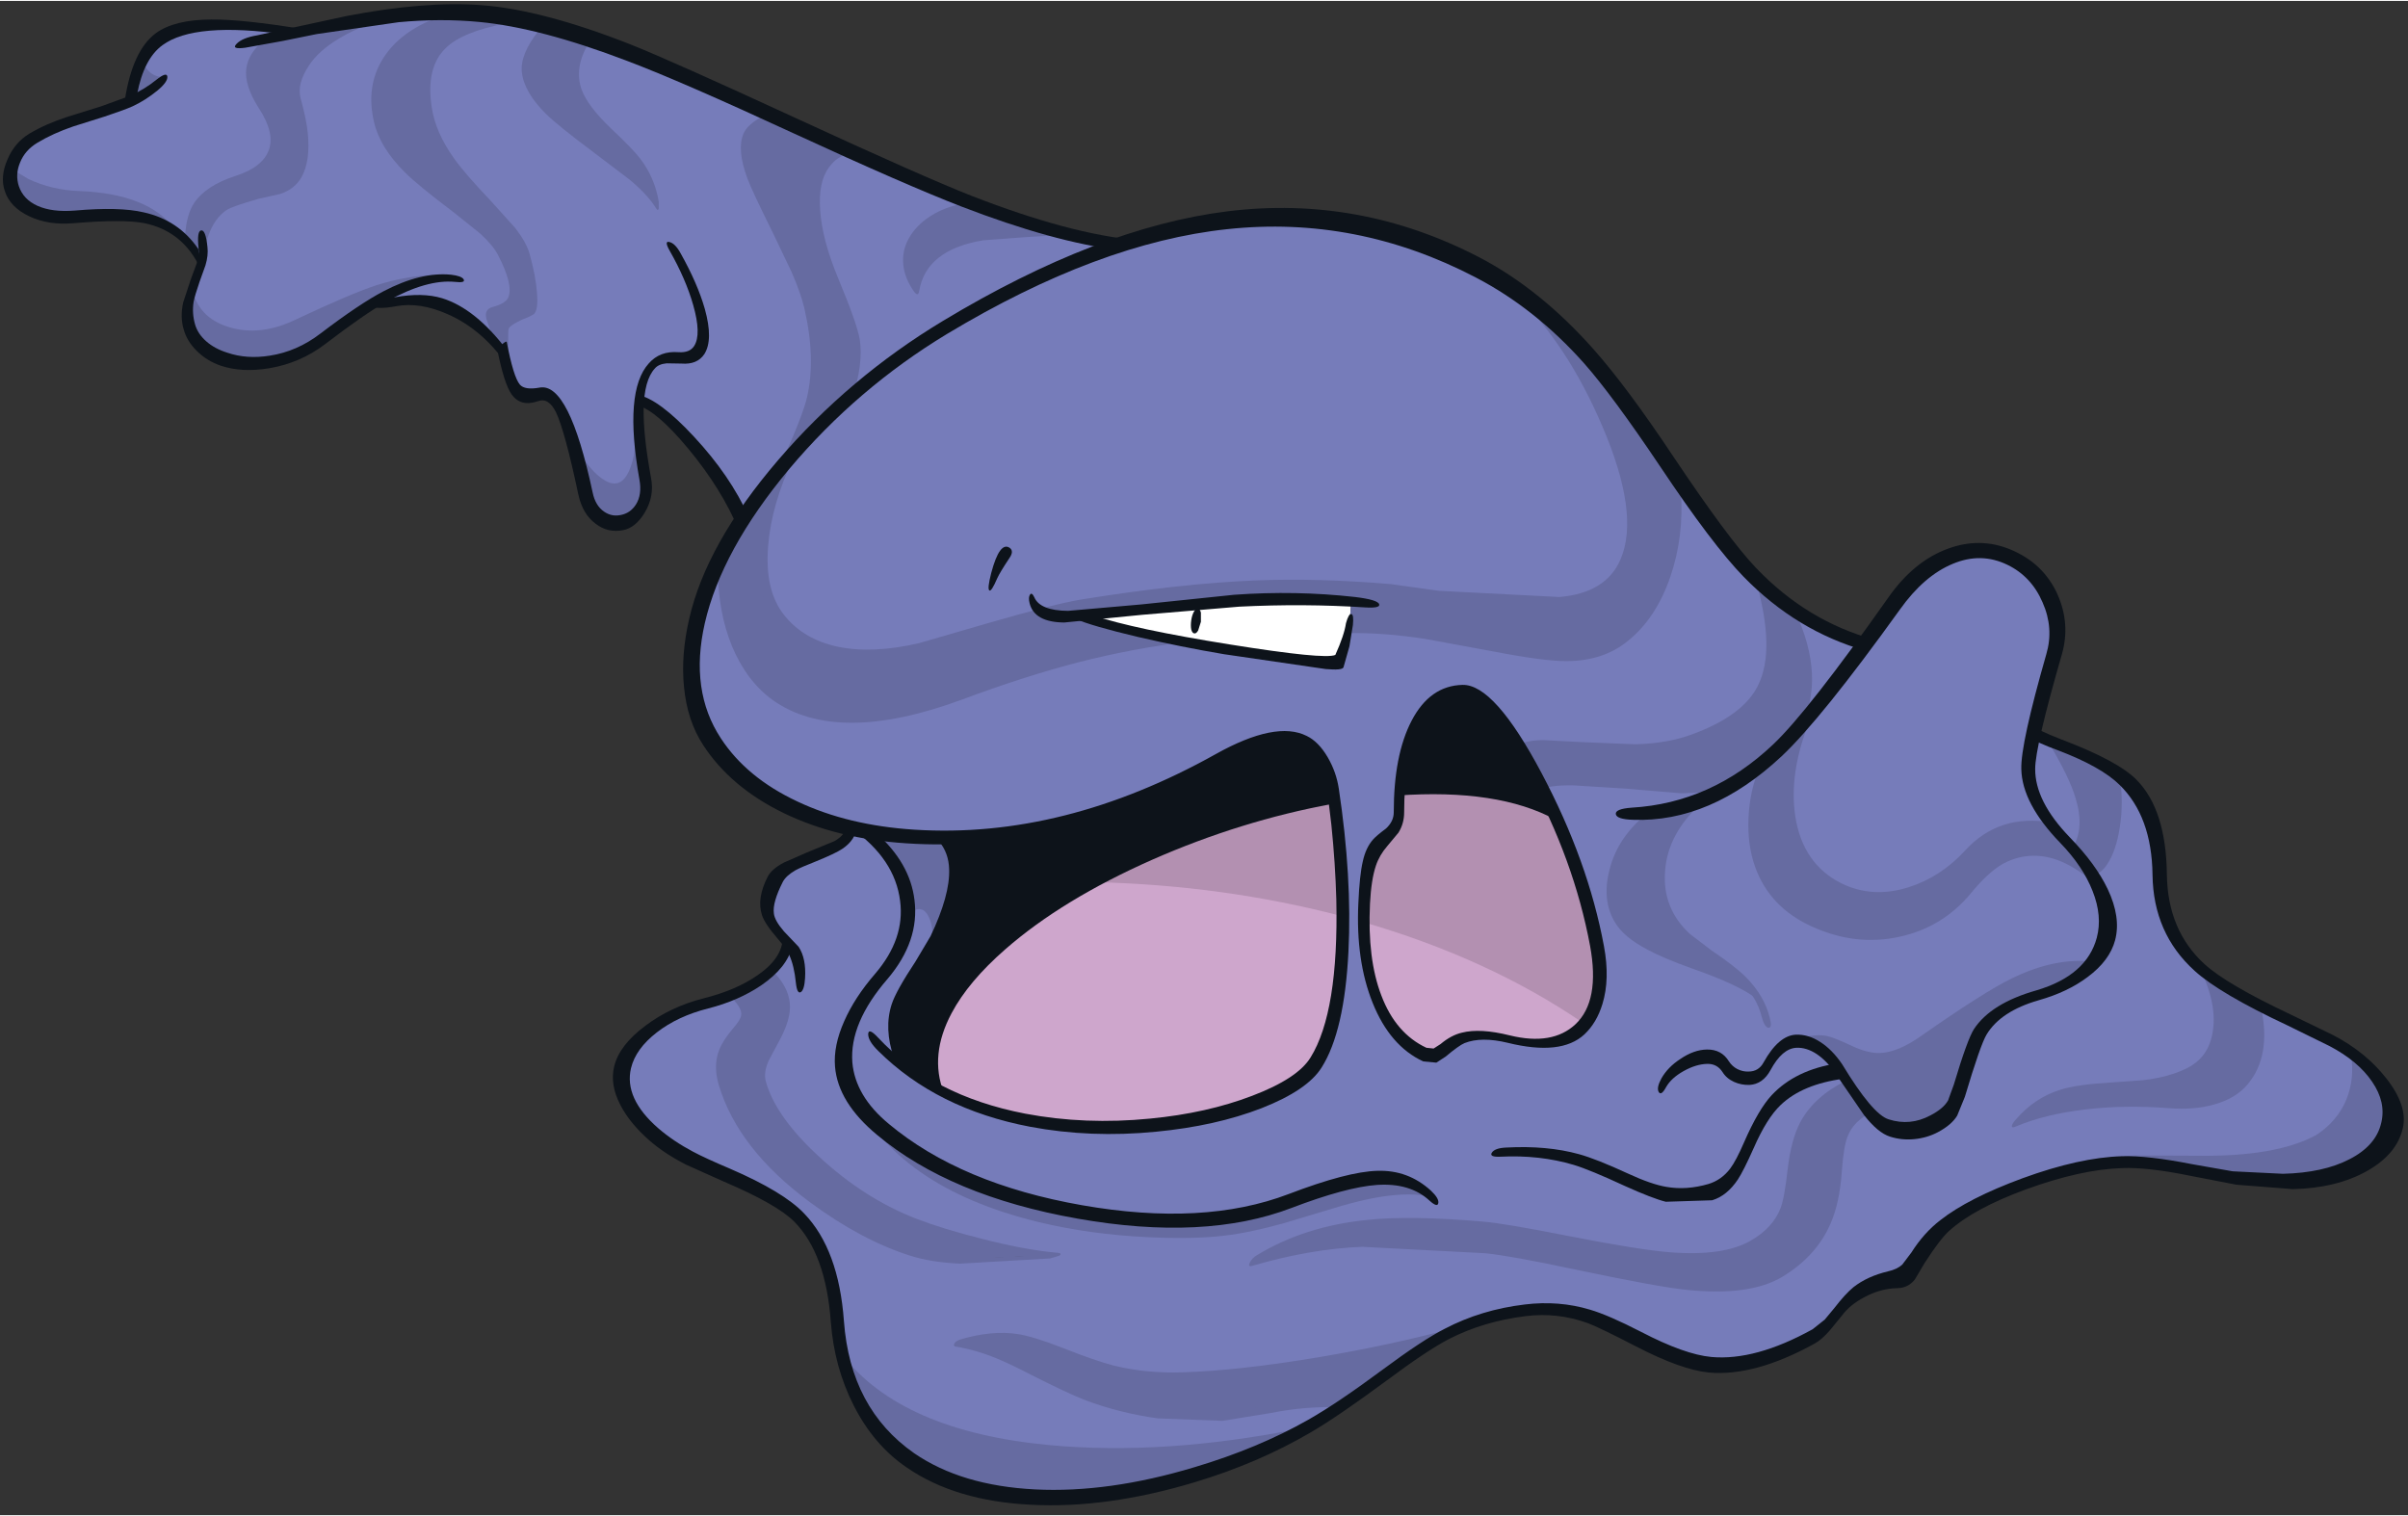 <?xml version='1.0' encoding='utf-8'?>
<svg xmlns="http://www.w3.org/2000/svg" version="1.1" width="486px" height="306px" viewBox="-0.6 -0.65 486.35 305.85"><rect x="-0.6" y="-0.65" width="486.35" height="305.85" fill="#333333" stroke="none"/><g><path fill="#767cba" d="M327.15 127.1 Q333.0 122.4 335.9 114.05 338.65 106.0 337.85 96.9 342.5 103.8 345.9 108.05 350.5 113.85 355.1 117.95 359.05 132.15 354.85 139.65 351.5 145.65 341.25 149.4 334.15 152.0 320.7 150.9 308.3 149.85 306.15 151.25 302.8 145.85 299.85 142.75 296.85 139.55 295.05 139.6 289.1 139.7 285.55 145.3 282.4 150.35 281.7 159.0 281.55 161.1 281.55 163.3 281.55 165.7 280.5 167.45 L278.2 170.35 Q274.75 174.5 274.4 181.7 273.9 192.25 276.85 199.85 280.1 208.35 287.05 211.55 L289.6 211.5 291.95 209.75 Q295.9 207.1 304.05 209.1 312.9 211.3 317.85 206.85 323.4 201.85 321.2 190.1 318.8 176.85 312.6 163.5 L309.75 157.65 Q312.4 155.95 327.75 156.95 344.85 158.1 351.15 156.55 352.15 156.3 353.7 155.2 L355.9 153.6 Q351.95 163.25 354.25 171.7 356.75 180.85 366.0 184.95 375.5 189.25 383.9 187.2 391.3 185.45 396.45 179.25 403.25 171.0 409.4 170.8 415.0 170.55 422.6 177.15 L421.65 175.3 Q424.9 174.5 426.15 168.35 427.3 162.45 425.95 155.4 434.6 162.1 434.8 175.85 434.85 182.65 437.65 187.85 440.05 192.4 444.8 196.15 447.85 202.85 446.55 208.5 445.1 214.85 438.55 217.05 434.95 218.25 429.85 218.65 L421.35 219.2 Q411.45 220.15 406.25 226.25 412.8 223.45 421.65 222.45 429.25 221.65 437.35 222.25 446.8 223.0 451.8 217.6 456.95 212.05 454.95 202.4 L462.5 206.05 Q467.35 208.35 470.15 209.8 476.55 213.15 479.4 217.85 482.15 222.35 480.9 226.7 479.6 231.1 474.55 233.9 469.05 236.9 460.4 237.1 L446.8 236.1 436.05 234.1 Q423.75 232.2 408.05 237.95 392.85 243.5 387.6 250.25 L384.75 254.4 Q383.3 256.15 380.8 256.75 375.15 258.1 371.65 262.3 367.35 267.5 365.75 268.35 355.45 274.05 347.4 274.15 341.4 274.25 334.5 271.0 326.85 266.9 322.6 265.3 315.15 262.5 307.3 263.45 297.0 264.7 288.15 270.15 276.7 273.1 263.2 275.1 249.55 277.1 238.2 277.45 230.5 277.7 223.6 276.0 220.0 275.05 213.05 272.35 207.15 270.0 203.6 269.5 198.3 268.7 192.4 270.4 198.25 271.35 210.1 277.3 221.55 283.05 233.15 284.65 243.45 286.1 253.6 284.1 265.15 281.85 271.2 282.15 264.85 286.4 258.5 289.5 250.45 293.45 240.85 296.3 211.15 305.2 191.35 297.5 170.65 289.4 168.95 266.1 168.15 255.35 164.2 248.85 161.0 243.55 154.85 240.0 153.2 239.05 143.3 234.6 135.95 231.35 131.75 227.7 122.55 219.7 127.15 211.8 131.15 204.9 142.15 202.15 144.9 201.45 147.85 200.15 150.25 202.6 150.0 204.25 149.85 205.3 148.1 207.2 143.95 211.7 145.8 217.85 149.5 230.1 162.65 240.35 172.75 248.2 183.05 251.55 193.6 255.0 212.75 252.8 206.25 252.2 197.65 250.25 189.3 248.35 184.1 246.35 172.75 241.95 163.85 233.2 155.65 225.2 153.45 217.65 152.7 215.05 153.85 212.15 L156.45 207.15 Q159.7 201.0 154.9 195.75 158.0 192.85 158.6 189.75 155.7 186.65 155.05 184.95 154.0 182.2 156.65 177.0 157.7 174.95 164.8 172.05 171.0 169.45 170.95 165.85 161.95 163.6 155.1 159.25 148.15 154.85 144.2 148.8 139.55 141.65 139.85 132.3 140.2 123.65 144.8 113.7 145.4 131.0 155.9 138.75 168.95 148.4 193.85 139.2 206.55 134.5 216.2 132.05 226.05 129.5 236.85 128.25 L258.4 131.7 Q269.0 133.0 269.65 132.0 L270.65 129.85 271.7 126.0 Q280.7 125.9 290.6 127.4 L305.5 130.1 Q313.05 131.4 317.4 131.0 323.0 130.45 327.15 127.1"/><path fill="#767cba" d="M414.5 149.75 Q418.35 156.25 419.45 160.9 420.8 166.65 418.35 170.65 L414.05 166.0 Q410.2 161.5 409.2 157.6 408.15 153.6 409.3 147.35 410.95 148.45 414.5 149.75"/><path fill="#666ba1" d="M354.95 139.3 Q359.25 131.55 355.1 117.95 357.7 120.3 360.9 122.45 364.2 129.35 363.5 137.3 362.95 143.95 360.0 149.45 355.4 153.8 351.15 156.55 344.85 158.1 327.75 156.95 312.4 155.95 309.75 157.65 L306.15 151.25 Q308.3 149.85 320.7 150.9 334.15 152.0 341.25 149.4 351.45 145.65 354.95 139.3"/><path fill="#767cba" d="M376.65 129.7 L382.4 121.8 Q387.95 114.05 394.5 111.95 400.25 110.05 405.45 112.75 410.25 115.3 412.6 120.55 414.95 126.0 413.35 131.55 410.15 142.85 409.3 147.35 408.15 153.6 409.2 157.6 410.2 161.5 414.05 166.0 L405.95 166.3 Q400.65 167.75 396.65 172.1 391.6 177.6 385.0 179.75 377.5 182.15 370.9 178.85 363.1 174.95 361.45 164.95 359.9 155.75 364.0 145.4 369.4 139.55 376.65 129.7"/><path fill="#767cba" d="M363.5 137.3 Q364.2 129.35 360.9 122.45 368.0 127.3 376.65 129.7 369.4 139.55 364.0 145.4 L360.0 149.45 Q362.95 143.95 363.5 137.3"/><path fill="#767cba" d="M325.0 85.6 Q331.95 101.65 327.35 112.4 324.2 119.85 313.7 121.05 L287.3 120.15 258.9 118.3 Q240.75 118.05 217.8 121.6 L210.9 123.0 Q206.2 124.15 197.2 126.95 L185.1 130.4 Q164.7 135.2 156.65 123.8 148.85 112.75 157.4 94.2 L158.4 93.0 Q164.05 86.45 170.5 80.65 179.85 72.25 190.2 66.0 209.25 54.5 226.65 49.1 264.65 37.3 297.7 54.55 302.7 57.1 307.8 60.9 318.9 71.55 325.0 85.6"/><path fill="#ffffff" d="M218.05 123.6 L239.75 121.65 Q257.1 120.15 272.25 120.95 272.25 123.05 271.7 126.0 L270.65 129.85 269.65 132.0 Q269.0 133.0 258.4 131.7 L236.85 128.25 Q222.5 125.45 218.05 123.6"/><path fill="#666ba1" d="M327.15 185.15 Q324.35 180.5 325.75 174.45 327.35 167.5 334.05 162.8 337.65 162.45 341.4 161.25 334.25 168.05 334.45 176.25 334.65 183.45 340.0 188.45 L345.95 192.8 Q350.1 195.7 352.3 198.55 349.2 196.2 338.45 192.4 329.65 189.3 327.15 185.15"/><path fill="#666ba1" d="M372.45 218.25 Q374.8 221.75 376.4 223.4 372.25 225.25 370.95 229.25 370.4 230.9 369.85 237.4 369.4 243.05 367.65 246.6 365.1 251.75 358.85 255.55 350.35 260.7 330.6 257.4 308.3 252.5 299.4 251.55 L274.95 250.05 Q265.25 250.35 253.6 253.35 262.85 247.7 275.0 246.6 283.3 245.8 298.95 247.1 307.15 247.8 327.9 252.1 346.25 255.1 353.65 250.8 358.45 248.0 360.25 243.4 361.25 240.95 362.0 234.65 362.7 228.85 364.25 225.85 366.65 221.2 372.45 218.25"/><path fill="#666ba1" d="M454.95 202.4 Q456.95 212.05 451.8 217.6 446.8 223.0 437.35 222.25 429.3 221.65 421.9 222.45 413.3 223.4 406.75 226.2 411.95 220.05 421.6 219.15 L429.9 218.65 Q434.95 218.25 438.55 217.05 445.1 214.85 446.55 208.5 447.85 202.85 444.8 196.15 448.65 199.15 454.95 202.4"/><path fill="#cea6cc" d="M210.5 183.65 Q222.3 175.65 237.65 169.55 253.05 163.45 268.4 160.7 270.15 173.8 270.0 186.0 269.8 205.0 264.65 213.25 262.15 217.3 253.9 220.7 245.55 224.2 234.65 225.6 208.05 229.05 188.75 218.9 186.1 210.35 192.35 200.85 198.1 192.1 210.5 183.65"/><path fill="#0d131a" d="M187.95 188.65 Q192.5 179.1 192.1 173.7 191.95 171.9 191.2 170.3 L190.1 168.15 Q203.25 168.2 216.95 164.55 231.5 160.7 245.25 153.0 255.75 147.15 262.0 149.85 267.1 152.0 268.1 158.65 L268.4 160.7 Q253.05 163.45 237.65 169.55 222.3 175.65 210.5 183.65 198.1 192.1 192.35 200.85 186.1 210.35 188.75 218.9 184.65 216.75 181.15 213.95 178.05 206.7 181.4 199.6 186.25 192.2 187.95 188.65"/><path fill="#666ba1" d="M418.35 170.65 Q420.8 166.65 419.45 160.9 418.35 156.25 414.5 149.75 L420.15 152.05 Q423.55 153.55 425.95 155.4 427.3 162.45 426.15 168.35 424.9 174.5 421.65 175.3 420.3 173.0 418.35 170.65"/><path fill="#666ba1" d="M354.4 171.35 Q352.15 162.8 355.75 153.85 L364.0 145.4 Q359.9 155.75 361.45 164.95 363.1 174.95 370.9 178.85 377.5 182.15 385.0 179.75 391.6 177.6 396.65 172.1 400.65 167.75 405.95 166.3 L414.05 166.0 Q416.1 168.0 418.75 171.2 422.1 175.35 422.6 177.15 415.0 170.55 409.4 170.8 403.25 171.0 396.45 179.25 391.3 185.45 383.9 187.2 375.5 189.25 366.0 184.95 356.9 180.9 354.4 171.35"/><path fill="#666ba1" d="M183.95 46.9 Q187.5 41.9 195.7 40.95 204.75 44.35 211.5 46.1 L196.7 46.85 Q185.9 48.8 184.4 57.95 180.3 52.05 183.95 46.9"/><path fill="#666ba1" d="M145.8 217.85 Q143.95 211.7 148.1 207.2 149.85 205.3 150.0 204.25 150.25 202.6 147.85 200.15 152.15 198.25 154.9 195.75 159.7 201.0 156.45 207.15 L153.85 212.15 Q152.7 215.05 153.45 217.65 155.65 225.2 163.85 233.2 172.75 241.95 184.1 246.35 189.4 248.4 197.0 250.2 205.1 252.1 211.5 252.7 L194.15 253.5 Q187.9 253.15 183.05 251.55 172.75 248.2 162.65 240.35 149.5 230.1 145.8 217.85"/><path fill="#666ba1" d="M325.2 78.5 L337.85 96.9 Q338.65 106.0 335.9 114.05 333.0 122.4 327.15 127.1 323.0 130.45 317.4 131.0 313.05 131.4 305.5 130.1 L290.6 127.4 Q280.7 125.9 271.7 126.0 272.25 123.05 272.25 120.95 257.1 120.15 239.75 121.65 L218.05 123.6 Q222.5 125.45 236.85 128.25 226.05 129.5 216.2 132.05 206.55 134.5 193.85 139.2 168.95 148.4 155.9 138.75 145.4 131.0 144.8 113.7 147.0 109.0 150.0 104.35 153.2 99.45 157.4 94.2 148.85 112.75 156.65 123.8 164.7 135.2 185.1 130.4 L197.2 126.95 Q206.2 124.15 210.9 123.0 L217.8 121.6 Q242.5 117.75 255.7 117.2 L280.8 118.2 311.95 120.25 Q324.25 119.7 327.35 112.4 332.0 101.6 325.5 86.1 319.75 72.35 308.75 61.85 317.5 68.45 325.2 78.5"/><path fill="#767cba" d="M162.5 61.3 Q165.0 72.0 163.35 79.7 162.65 83.05 158.4 93.0 L157.4 94.2 Q153.2 99.45 150.0 104.35 146.55 96.4 139.45 88.55 132.65 81.05 128.3 79.8 127.4 86.0 129.2 95.95 129.8 99.1 128.45 101.4 127.2 103.4 125.0 103.95 122.8 104.5 120.9 103.25 118.85 101.9 118.2 98.85 113.55 77.4 108.45 78.25 105.3 78.85 104.05 77.8 102.6 76.55 101.5 71.6 L101.45 71.0 101.45 65.7 Q101.6 64.65 103.65 63.7 L106.3 62.35 Q107.0 61.6 106.85 58.35 106.65 54.8 105.45 50.55 104.75 47.95 101.7 44.45 L95.5 37.75 Q86.85 28.45 85.7 21.0 84.4 12.6 88.7 8.4 92.15 5.05 100.7 3.45 L108.95 5.15 Q104.5 10.5 106.05 15.5 107.3 19.45 112.9 24.15 116.1 26.9 123.55 32.3 129.95 37.25 132.3 41.05 131.4 35.7 127.55 30.95 L120.5 23.75 Q116.55 19.8 115.65 16.85 114.4 12.75 117.4 7.65 130.55 11.95 154.4 22.9 147.2 26.25 152.75 38.9 154.3 42.5 158.2 50.15 161.5 57.1 162.5 61.3"/><path fill="#666ba1" d="M280.05 275.75 Q273.7 280.45 271.2 282.15 265.15 281.85 253.6 284.1 243.45 286.1 233.15 284.65 221.55 283.05 210.55 277.35 199.15 271.45 193.3 270.5 199.2 268.8 204.4 269.55 207.8 270.1 213.5 272.4 220.2 275.1 223.75 276.0 230.5 277.7 238.2 277.45 249.55 277.1 263.2 275.1 276.7 273.1 288.15 270.15 L280.05 275.75"/><path fill="#666ba1" d="M95.45 44.9 L87.8 39.05 Q77.4 30.95 75.7 23.75 73.85 15.65 78.2 9.95 82.05 4.9 90.0 2.5 L96.15 2.85 100.7 3.45 Q92.15 5.05 88.7 8.4 84.4 12.6 85.7 21.0 86.85 28.45 95.5 37.75 L101.7 44.45 Q104.75 47.95 105.45 50.55 106.65 54.8 106.85 58.35 107.0 61.6 106.3 62.35 L103.65 63.7 Q101.6 64.65 101.45 65.7 L101.45 71.0 99.8 68.85 98.45 64.5 Q97.85 62.2 99.35 61.75 102.55 60.85 103.05 59.25 103.85 56.7 100.55 50.4 99.3 48.05 95.45 44.9"/><path fill="#666ba1" d="M127.15 30.25 Q130.95 34.9 131.85 40.25 129.35 36.6 122.95 31.8 L112.45 23.9 Q107.05 19.35 105.9 15.4 104.5 10.5 108.95 5.15 L117.4 7.65 Q114.4 12.75 115.55 16.7 116.4 19.6 120.3 23.35 L127.15 30.25"/><path fill="#666ba1" d="M73.0 3.75 Q66.85 5.9 63.0 9.5 58.05 14.05 59.45 19.15 61.1 25.05 60.6 29.85 59.9 36.6 54.7 38.0 46.0 40.4 45.1 40.85 41.2 42.8 39.9 48.0 L39.35 50.95 37.25 48.05 Q37.35 43.7 39.2 40.85 41.65 37.15 47.5 35.25 53.15 33.4 54.3 29.05 55.3 25.15 52.55 20.85 49.4 15.85 50.05 12.3 50.6 9.15 54.25 6.75 L60.0 5.8 73.0 3.75"/><path fill="#767cba" d="M54.25 6.75 Q50.6 9.15 50.05 12.3 49.4 15.85 52.55 20.85 55.3 25.15 54.3 29.05 53.15 33.4 47.5 35.25 41.65 37.15 39.2 40.85 37.35 43.7 37.25 48.05 33.4 43.75 26.95 42.6 22.4 41.8 14.4 42.5 4.3 43.4 2.15 37.15 1.25 34.6 2.4 31.9 3.6 29.1 6.45 27.35 11.1 24.55 17.1 22.4 L25.95 19.2 Q27.4 9.65 33.35 6.6 40.95 2.75 60.0 5.8 L54.25 6.75"/><path fill="#666ba1" d="M169.8 30.0 Q164.8 30.95 164.1 38.25 163.45 45.0 166.65 52.4 170.85 62.3 171.6 65.65 173.3 73.1 170.5 80.65 164.05 86.45 158.4 93.0 162.65 83.05 163.35 79.7 165.0 72.0 162.5 61.3 161.5 57.1 158.2 50.15 154.3 42.5 152.75 38.9 147.2 26.25 154.4 22.9 L169.8 30.0"/><path fill="#767cba" d="M87.8 39.05 L95.45 44.9 Q99.3 48.05 100.55 50.4 103.85 56.7 103.05 59.25 102.55 60.85 99.35 61.75 97.85 62.2 98.45 64.5 L99.8 68.85 Q92.25 59.7 83.95 59.75 L78.4 60.45 74.7 60.25 Q70.15 62.9 64.5 67.25 56.75 73.2 47.9 71.9 39.55 70.7 37.9 65.0 37.0 61.8 38.1 58.1 39.65 54.15 40.0 52.05 40.4 50.05 39.9 48.0 41.2 42.8 45.1 40.85 46.0 40.4 54.7 38.0 59.9 36.6 60.6 29.85 61.1 25.05 59.45 19.15 58.05 14.05 63.0 9.5 66.85 5.9 73.0 3.75 82.35 2.35 90.0 2.5 82.05 4.9 78.2 9.95 73.85 15.65 75.7 23.75 77.4 30.95 87.8 39.05"/><path fill="#767cba" d="M211.5 46.1 Q219.3 48.3 226.65 49.1 209.25 54.5 190.2 66.0 179.85 72.25 170.5 80.65 173.3 73.1 171.6 65.65 170.85 62.3 166.65 52.4 163.45 45.0 164.1 38.25 164.8 30.95 169.8 30.0 185.25 37.0 195.7 40.95 187.5 41.9 183.95 46.9 180.3 52.05 184.4 57.95 185.9 48.8 196.7 46.85 L211.5 46.1"/><path fill="#0d131a" d="M285.55 145.3 Q289.1 139.7 295.05 139.6 296.85 139.55 299.85 142.75 302.8 145.85 306.15 151.25 L309.75 157.65 312.6 163.5 Q301.0 157.7 281.7 159.0 282.4 150.35 285.55 145.3"/><path fill="#cea6cc" d="M274.4 181.7 Q274.75 174.5 278.2 170.35 L280.5 167.45 Q281.55 165.7 281.55 163.3 281.55 161.1 281.7 159.0 301.0 157.7 312.6 163.5 318.8 176.85 321.2 190.1 323.4 201.85 317.85 206.85 312.9 211.3 304.05 209.1 295.9 207.1 291.95 209.75 L289.6 211.5 287.05 211.55 Q280.1 208.35 276.85 199.85 273.9 192.25 274.4 181.7"/><path fill="#666ba1" d="M169.5 272.8 Q181.5 288.25 211.35 291.05 234.55 293.2 262.0 287.7 252.65 292.75 240.85 296.3 214.9 304.1 196.4 299.2 175.55 293.7 169.5 272.8"/><path fill="#666ba1" d="M474.25 212.35 Q478.95 215.9 480.55 220.15 482.1 224.35 480.35 228.1 476.3 236.7 460.4 237.1 452.95 237.25 439.65 234.7 429.05 232.65 419.9 234.5 424.25 232.85 430.85 232.55 L443.05 232.6 Q459.15 232.85 467.25 228.4 471.5 225.6 473.3 221.25 475.0 217.1 474.25 212.35"/><path fill="#b390b1" d="M268.4 160.7 Q270.0 172.5 270.0 184.1 246.5 178.0 220.95 177.35 231.7 171.55 243.9 167.25 256.3 162.85 268.4 160.7"/><path fill="#b390b1" d="M274.35 185.3 L274.4 181.7 Q274.75 174.5 278.2 170.35 L280.5 167.45 Q281.55 165.7 281.55 163.3 281.55 161.1 281.7 159.0 301.0 157.7 312.6 163.5 318.8 176.85 321.2 190.1 323.1 200.5 318.95 205.65 299.85 192.65 274.35 185.3"/><path fill="#666ba1" d="M175.7 167.85 L181.8 168.55 Q186.55 168.8 190.1 168.35 193.05 173.5 191.5 179.75 190.75 182.6 187.45 189.15 188.1 186.75 187.0 184.4 185.8 181.8 183.35 183.4 183.5 178.15 181.5 174.65 180.2 172.35 175.7 167.85"/><path fill="#666ba1" d="M250.05 243.95 Q251.9 243.85 257.65 241.75 264.95 239.1 268.4 238.15 283.05 234.25 289.7 241.35 283.4 238.95 270.3 242.75 L258.8 246.2 Q251.85 248.15 246.65 248.75 240.3 249.5 231.2 249.05 219.55 248.5 209.15 246.0 180.25 238.95 171.5 219.65 189.75 239.7 219.0 243.85 L238.9 244.75 250.05 243.95"/><path fill="#666ba1" d="M405.6 196.85 Q414.4 192.5 422.2 193.4 420.95 196.85 414.35 199.55 L404.55 202.8 Q399.65 204.45 396.75 212.1 395.2 216.25 393.65 222.6 392.6 225.45 387.55 226.4 L379.95 226.1 Q378.7 225.65 376.5 223.0 L372.2 217.6 Q366.05 210.15 361.25 209.75 365.05 207.8 368.3 208.4 369.7 208.65 373.5 210.45 376.7 211.95 379.15 211.85 382.75 211.7 387.35 208.45 400.15 199.5 405.6 196.85"/><path fill="#666ba1" d="M120.95 95.8 Q126.75 100.0 128.05 86.95 L128.85 89.65 Q129.75 92.95 129.95 95.7 130.55 104.55 124.35 105.1 118.25 105.7 117.0 99.45 116.55 91.75 115.35 89.0 L117.05 91.6 Q119.1 94.5 120.95 95.8"/><path fill="#666ba1" d="M38.15 57.25 Q39.35 63.35 45.7 65.25 51.95 67.15 59.05 63.75 69.95 58.6 75.35 56.8 81.25 54.9 87.15 54.7 84.5 55.65 80.6 57.55 72.75 61.4 66.5 66.35 59.65 71.75 51.7 72.55 44.9 73.2 41.65 70.5 38.6 68.05 37.7 65.3 36.65 62.0 38.15 57.25"/><path fill="#666ba1" d="M1.45 33.1 L5.1 35.3 Q9.85 37.55 15.4 37.75 29.4 38.3 34.65 45.4 32.35 44.35 28.7 43.6 21.45 42.05 14.9 43.35 7.8 44.75 3.45 40.2 1.75 38.45 1.2 36.35 0.65 34.35 1.45 33.1"/><path fill="#666ba1" d="M27.95 10.35 L28.65 12.5 Q29.9 14.65 32.35 14.75 L29.95 17.05 Q27.3 19.35 25.85 19.2 L26.2 15.2 Q26.75 11.05 27.95 10.35"/><path fill="#666ba1" d="M54.6 7.15 Q51.0 9.6 50.65 12.85 50.35 16.1 53.15 20.5 56.25 25.4 54.7 29.8 53.25 33.95 47.8 35.7 41.9 37.65 39.55 41.4 37.9 44.15 37.9 48.55 L37.85 48.65 36.8 46.8 Q37.0 42.6 38.65 40.1 41.0 36.65 46.95 34.7 52.45 32.95 53.7 29.45 54.95 26.05 51.7 21.05 48.7 16.4 49.15 13.0 49.55 9.8 53.05 7.0 L54.6 7.15"/><path fill="#666ba1" d="M70.05 4.4 L75.25 3.7 Q71.45 4.8 67.95 6.9 63.75 9.4 61.8 12.4 59.35 16.1 60.1 18.95 61.25 23.1 61.55 25.9 62.15 31.65 60.3 34.95 58.9 37.4 55.95 38.35 L51.7 39.3 Q46.25 40.85 45.15 41.6 41.4 44.15 40.5 51.1 L39.1 49.85 Q40.2 43.05 44.55 40.45 45.35 40.0 51.45 38.25 L55.85 36.9 Q57.9 35.95 58.9 34.2 61.7 29.25 59.1 19.25 58.05 15.4 60.35 11.8 63.1 7.6 70.05 4.4"/><path fill="#666ba1" d="M96.4 46.35 L90.9 41.95 Q83.8 36.6 81.2 34.0 76.15 29.0 74.95 23.85 73.25 16.6 76.75 11.0 80.2 5.5 87.9 2.65 L91.05 2.75 Q80.25 5.65 77.1 13.05 75.05 17.8 76.35 23.6 77.5 28.5 82.25 33.35 84.95 36.15 91.55 41.1 95.6 44.15 97.35 45.7 100.05 48.1 101.15 50.15 104.8 57.15 103.7 59.7 103.25 60.7 102.05 61.35 L99.6 62.25 Q98.45 62.55 99.2 65.0 L100.5 69.15 99.2 68.2 97.65 63.6 Q97.15 61.7 98.8 61.2 101.5 60.5 102.05 59.25 103.15 56.75 99.95 50.6 98.95 48.7 96.4 46.35"/><path fill="#666ba1" d="M89.4 8.9 Q85.35 12.85 86.6 20.85 87.35 25.9 91.1 31.15 93.25 34.2 98.45 39.65 L103.45 45.2 Q105.7 48.1 106.35 50.4 107.6 54.85 107.85 58.25 108.15 61.7 107.25 62.6 L106.25 63.15 104.9 63.7 Q102.2 64.95 102.1 65.7 101.95 67.2 102.15 71.7 L101.1 71.75 Q100.9 67.2 101.05 65.6 101.2 64.65 102.25 63.9 102.9 63.4 104.45 62.75 L106.0 61.9 Q106.6 61.35 106.45 58.45 106.3 55.0 105.05 50.65 104.5 48.5 102.3 45.75 L97.45 40.4 Q92.2 34.95 89.9 31.7 86.1 26.3 85.3 21.0 84.05 12.85 88.0 8.45 91.1 5.05 98.2 3.4 L101.6 3.9 Q92.8 5.55 89.4 8.9"/><path fill="#666ba1" d="M122.75 25.05 Q127.4 29.45 128.7 31.2 131.65 35.05 132.45 39.9 L132.45 41.25 Q132.3 41.85 131.95 41.3 130.25 38.5 126.5 35.4 L119.25 29.9 Q112.15 24.6 109.7 22.2 105.25 17.8 104.8 13.75 104.4 10.15 108.25 5.3 L109.4 5.55 Q105.9 9.8 106.35 13.6 106.7 17.35 110.8 21.45 113.35 23.95 119.9 28.75 L126.1 33.5 131.3 38.6 Q130.15 34.9 127.35 31.4 L122.05 25.8 Q118.35 22.3 117.05 20.45 114.85 17.4 114.85 14.3 114.85 11.25 116.9 7.65 L118.2 8.05 Q115.35 12.9 116.85 17.2 118.05 20.55 122.75 25.05"/><path fill="#666ba1" d="M163.1 61.15 Q165.4 71.15 164.25 78.4 163.55 82.85 160.15 90.65 L157.35 92.35 Q161.55 83.1 162.4 79.4 164.2 71.55 161.85 61.4 161.1 58.25 159.25 54.05 L155.6 46.4 Q151.25 37.65 150.35 35.2 148.2 29.4 149.55 26.2 150.25 24.4 153.4 22.65 L155.05 23.2 Q152.2 24.4 151.25 26.65 150.0 29.6 151.9 35.1 153.05 38.35 156.8 45.95 L160.5 53.65 Q162.35 57.95 163.1 61.15"/><path fill="#666ba1" d="M163.55 41.65 Q163.3 35.4 165.7 32.1 166.95 30.35 168.95 29.65 169.9 29.8 170.85 30.35 168.6 30.55 166.8 33.0 164.65 35.95 165.05 41.6 165.45 47.6 168.7 55.4 172.5 64.5 173.05 67.75 173.8 72.6 171.55 79.55 171.25 80.35 169.65 81.6 172.65 74.35 171.45 67.45 170.75 63.5 167.15 55.05 L166.1 52.7 Q163.8 47.35 163.55 41.65"/><path fill="#666ba1" d="M209.65 45.7 L212.65 46.7 206.75 47.05 198.0 47.7 Q186.45 49.6 185.05 57.95 184.85 59.2 184.0 58.05 182.15 55.45 181.85 52.7 181.55 49.95 182.85 47.5 184.35 44.7 187.35 42.8 190.4 40.85 194.45 40.2 195.45 40.95 196.9 41.3 192.35 41.7 188.85 43.5 185.35 45.35 183.85 48.2 181.8 52.15 184.3 56.5 186.1 49.4 193.9 47.0 198.35 45.65 207.05 45.7 L209.65 45.7"/><path fill="#666ba1" d="M326.95 88.7 Q332.5 103.85 328.35 113.5 325.2 120.9 315.85 121.9 310.05 122.55 291.2 120.45 L280.25 118.75 Q267.1 117.6 254.8 118.1 239.3 118.75 218.0 122.1 214.0 122.7 200.4 126.6 L185.25 130.95 Q175.55 133.25 168.1 131.75 160.55 130.25 156.45 125.05 152.5 120.0 152.55 112.1 152.6 104.4 156.4 95.5 L157.95 93.5 Q159.25 91.9 159.65 91.65 155.2 101.1 154.55 109.4 153.8 118.3 157.7 123.3 161.6 128.3 168.65 129.8 175.75 131.25 185.1 129.05 L199.4 124.9 Q212.4 121.15 217.8 120.25 238.0 117.0 253.05 116.4 265.7 115.9 280.35 117.15 L290.05 118.5 314.35 119.75 Q323.8 118.95 326.7 112.15 330.65 103.0 323.0 85.2 315.9 68.6 305.5 58.65 303.7 57.0 307.25 59.55 310.4 61.9 312.45 64.25 322.05 75.35 326.95 88.7"/><path fill="#666ba1" d="M235.4 127.9 L239.6 128.75 Q228.55 130.05 217.35 132.9 206.5 135.7 193.75 140.45 168.45 149.8 155.45 140.55 150.2 136.75 147.25 129.7 144.4 122.75 144.4 114.15 L145.45 111.95 Q145.4 120.8 148.35 127.75 151.25 134.7 156.65 138.5 169.45 147.7 193.8 138.65 205.95 134.15 215.3 131.7 224.9 129.2 235.4 127.9"/><path fill="#666ba1" d="M337.35 95.95 L338.9 98.35 Q339.55 107.55 336.75 115.7 333.85 124.1 328.15 128.65 323.25 132.65 315.9 132.7 311.3 132.75 300.5 130.65 L287.45 128.25 Q278.95 126.9 271.45 127.05 271.95 126.45 272.1 125.45 L287.8 126.45 300.65 128.6 Q311.15 130.55 315.4 130.5 322.25 130.45 326.95 126.65 332.75 122.0 335.55 113.55 338.35 105.2 337.35 95.95"/><path fill="#666ba1" d="M355.85 118.3 Q359.6 132.25 355.5 139.75 352.05 146.0 341.55 149.85 336.7 151.65 329.95 151.75 L318.6 151.2 311.45 150.75 Q308.1 150.75 306.65 151.6 L306.0 149.7 Q307.6 148.7 311.1 148.65 L318.7 149.05 329.75 149.5 Q336.25 149.3 341.0 147.55 351.45 143.75 354.45 137.65 358.1 130.4 353.95 116.15 L355.85 118.3"/><path fill="#666ba1" d="M352.0 155.75 Q351.45 156.05 350.4 157.3 L349.15 159.0 339.0 159.4 327.7 158.45 317.25 157.8 Q312.15 157.7 310.35 158.8 L309.85 157.0 Q311.85 155.9 316.95 155.85 L327.8 156.35 340.8 156.95 Q347.9 156.95 352.0 155.75"/><path fill="#666ba1" d="M362.95 146.45 L361.2 147.85 359.5 149.4 Q362.65 143.7 363.1 136.75 363.7 128.3 359.75 121.15 L361.9 122.55 Q368.3 136.05 362.95 146.45"/><path fill="#666ba1" d="M332.7 163.0 Q333.1 162.7 334.05 162.75 L334.8 162.95 Q327.95 167.6 326.35 174.5 325.0 180.4 327.7 184.85 329.35 187.6 333.35 189.65 335.75 190.95 341.4 192.95 348.35 195.45 351.15 197.05 352.05 197.6 354.05 200.8 350.5 198.05 341.05 194.75 335.2 192.65 332.1 190.95 327.35 188.45 325.6 185.5 322.9 181.05 324.45 174.95 326.15 167.95 332.7 163.0"/><path fill="#666ba1" d="M339.8 161.8 Q340.2 161.4 341.85 161.15 L343.25 161.2 Q336.25 167.4 335.7 175.1 335.1 182.6 340.7 187.8 L345.1 191.15 Q349.85 194.35 352.05 196.55 355.75 200.3 356.85 204.75 357.4 206.85 356.55 206.75 355.75 206.6 355.2 204.5 354.2 200.45 350.8 197.3 L344.2 192.45 339.6 189.0 Q333.65 183.4 333.5 176.2 333.3 168.65 339.8 161.8"/><path fill="#666ba1" d="M362.95 146.45 Q363.3 145.55 364.15 145.1 364.95 144.6 364.7 145.3 360.7 155.4 362.0 164.05 363.5 173.65 371.25 177.55 377.6 180.7 384.95 178.35 391.4 176.3 396.35 170.9 403.2 163.45 413.75 165.3 414.25 165.4 414.6 166.15 415.0 166.85 414.7 166.8 410.9 165.75 406.55 166.8 401.05 168.1 397.15 172.4 392.0 178.05 385.2 180.2 377.45 182.65 370.75 179.25 362.85 175.3 360.95 165.55 359.25 156.65 362.95 146.45"/><path fill="#666ba1" d="M354.85 153.95 Q355.0 153.65 356.05 153.25 L356.95 153.05 Q354.6 157.95 354.15 163.2 353.75 168.5 355.35 173.0 358.15 180.75 366.3 184.45 377.15 189.3 386.15 186.0 392.0 183.9 396.15 178.85 402.9 170.7 409.1 170.25 412.1 170.05 415.2 171.35 418.35 172.75 422.15 175.9 422.8 176.45 423.4 178.35 419.25 174.65 415.65 173.15 412.45 171.8 409.2 172.05 406.15 172.3 403.5 173.9 400.7 175.65 397.5 179.55 391.8 186.45 383.15 188.35 374.3 190.35 365.45 186.35 356.85 182.5 353.9 174.3 352.3 169.85 352.55 164.35 352.8 158.8 354.85 153.95"/><path fill="#666ba1" d="M415.4 149.7 Q419.2 156.15 420.2 160.9 421.5 166.85 418.8 171.1 L418.1 170.25 Q420.45 166.3 418.6 160.35 417.35 156.15 413.35 149.45 L415.4 149.7"/><path fill="#666ba1" d="M426.5 155.3 Q427.2 155.65 427.5 156.0 428.35 161.0 427.55 166.2 426.8 171.1 424.95 173.8 423.7 175.7 421.85 176.1 L421.75 174.7 Q422.95 174.4 423.95 172.95 425.75 170.3 426.15 165.2 426.55 160.15 425.4 154.85 L426.5 155.3"/><path fill="#666ba1" d="M444.2 195.85 L445.75 196.75 Q449.2 204.95 447.2 210.25 446.25 212.75 443.95 214.7 441.8 216.55 438.85 217.5 435.95 218.45 432.35 218.9 L426.0 219.4 416.75 220.45 Q411.85 221.65 408.45 224.85 414.4 222.75 421.9 221.95 429.45 221.1 437.5 221.7 442.2 222.1 445.9 220.8 449.6 219.55 451.95 216.8 456.65 211.2 454.35 201.7 L456.1 202.8 Q458.15 212.5 453.35 218.2 450.95 221.05 446.6 222.25 442.6 223.4 437.45 223.0 428.55 222.3 420.65 223.25 412.45 224.2 406.55 226.7 405.65 227.1 405.75 226.55 405.8 226.15 406.4 225.45 410.25 220.9 415.6 219.25 418.95 218.2 425.95 217.8 L432.2 217.35 Q435.7 216.95 438.5 216.0 441.35 215.05 443.0 213.7 444.85 212.2 445.7 209.9 446.8 206.95 446.4 203.25 445.95 199.55 444.2 195.85"/><path fill="#666ba1" d="M372.25 217.45 L372.85 217.9 Q373.2 218.5 373.0 218.55 367.0 221.5 364.7 226.3 363.3 229.15 362.55 235.5 361.9 241.2 360.75 243.95 358.8 248.45 354.05 251.2 348.3 254.55 337.25 253.75 330.65 253.3 316.1 250.4 304.35 248.05 299.0 247.6 285.95 246.5 277.55 247.05 265.4 247.85 256.4 252.1 266.45 249.65 276.45 249.55 L299.55 251.0 Q304.6 251.5 317.15 254.15 332.65 257.4 339.9 258.0 352.3 258.95 358.7 255.05 365.25 251.05 367.65 245.45 369.1 242.15 369.55 235.65 369.9 230.65 370.75 228.45 372.15 224.8 376.0 223.0 L376.9 223.35 377.45 223.85 Q373.8 225.5 372.55 228.75 371.75 230.8 371.4 235.75 370.95 242.2 369.1 246.35 366.25 252.9 359.4 257.05 352.85 261.0 340.1 259.7 334.45 259.15 316.9 255.45 304.95 252.9 299.45 252.3 L274.55 251.0 Q264.1 251.4 252.3 254.85 251.35 255.1 251.85 254.15 252.3 253.25 253.25 252.7 262.95 246.8 275.7 245.55 284.35 244.65 298.85 245.9 303.25 246.25 316.35 248.85 330.45 251.6 336.65 252.1 347.5 252.95 353.0 249.75 357.45 247.2 359.0 243.25 359.8 241.25 360.45 235.4 361.15 229.3 363.05 225.75 365.85 220.6 372.25 217.45"/><path fill="#666ba1" d="M246.3 284.6 L255.75 283.1 263.25 281.85 Q267.85 281.3 272.55 281.65 L271.8 282.55 270.35 283.4 Q263.05 283.15 255.9 284.6 L246.3 286.15 233.2 285.65 Q225.35 284.55 218.4 281.9 214.85 280.5 207.85 276.95 203.2 274.55 200.6 273.5 196.45 271.8 192.4 271.15 191.9 271.05 192.15 270.55 192.45 270.0 193.4 269.7 199.7 267.85 204.8 268.6 208.0 269.05 214.25 271.5 220.7 274.05 224.4 275.0 230.95 276.6 238.3 276.35 249.55 276.0 265.45 273.35 280.3 270.85 292.5 267.55 288.6 270.55 287.15 270.9 275.8 273.75 262.55 275.65 249.35 277.6 238.35 277.95 230.85 278.2 224.15 276.6 220.15 275.6 213.85 273.1 208.1 270.85 205.0 270.25 200.05 269.3 194.9 270.35 200.5 271.7 208.35 275.75 214.85 279.05 218.75 280.5 225.55 283.05 233.35 284.1 L246.3 284.6"/><path fill="#666ba1" d="M154.85 196.3 L155.3 195.95 Q155.8 195.65 155.95 195.8 159.05 199.15 158.95 202.75 158.9 205.4 156.95 209.1 L154.7 213.3 Q153.6 215.7 154.05 217.5 156.0 224.7 164.95 232.9 174.0 241.25 184.4 245.3 189.85 247.4 197.6 249.35 206.55 251.65 212.95 252.2 214.05 252.3 213.35 252.8 L211.5 253.35 193.3 254.4 Q187.55 254.15 183.25 252.8 173.35 249.65 163.0 242.0 148.5 231.3 144.6 218.4 143.4 214.45 144.65 211.25 145.35 209.4 147.4 206.95 149.0 205.15 149.1 204.2 149.3 202.85 147.3 200.85 147.15 200.7 147.8 200.35 148.4 199.95 148.55 200.1 150.95 202.5 150.65 204.45 150.5 205.65 148.75 207.65 146.85 209.85 146.3 211.45 145.35 214.05 146.4 217.65 150.25 230.3 163.95 240.55 173.7 247.85 183.3 251.0 192.45 254.0 208.1 252.7 L194.85 250.05 Q188.2 248.4 184.05 246.8 172.45 242.35 163.35 233.45 154.9 225.2 152.85 217.75 152.3 215.85 152.9 213.85 153.35 212.25 155.2 208.65 157.25 204.75 157.35 202.2 157.45 199.05 154.85 196.3"/><path fill="#0d131a" d="M408.95 147.9 L409.4 145.5 Q410.7 146.55 415.7 148.5 427.2 152.85 430.95 156.7 436.9 162.75 437.05 175.8 437.2 187.05 444.6 193.85 449.05 197.95 462.1 204.1 L470.65 208.25 Q477.25 211.7 481.35 216.95 485.75 222.55 484.7 227.05 483.5 232.3 477.45 235.7 471.3 239.15 462.5 239.35 L451.05 238.45 441.75 236.65 Q433.2 234.9 428.05 235.1 419.65 235.35 408.45 239.45 398.0 243.3 393.0 247.85 391.2 249.5 388.1 254.3 L386.15 257.6 Q384.8 259.3 382.65 259.35 379.25 259.4 376.0 261.15 373.1 262.65 371.45 264.85 L369.0 267.85 Q367.35 269.75 365.9 270.55 353.85 277.2 344.6 276.4 338.95 275.85 329.8 271.1 322.25 267.2 320.05 266.4 313.95 264.2 307.55 265.0 299.0 266.05 292.0 269.65 287.6 271.95 279.55 277.95 269.6 285.3 264.1 288.5 253.5 294.7 240.7 298.55 222.9 303.9 207.65 303.1 192.35 302.35 182.5 295.55 175.9 291.05 171.85 283.1 167.9 275.35 167.2 266.15 166.2 252.4 159.85 245.95 156.4 242.45 145.65 237.85 L137.95 234.4 Q133.65 232.2 130.6 229.55 126.6 226.05 124.7 222.35 122.55 218.25 123.45 214.55 124.5 210.25 129.75 206.35 134.85 202.5 141.55 200.8 148.1 199.15 152.4 196.15 157.5 192.65 157.5 188.4 157.5 188.05 158.5 189.0 159.5 189.95 159.4 190.35 158.35 194.6 153.2 198.15 148.55 201.3 142.45 202.85 136.3 204.4 132.05 207.7 127.8 211.0 126.85 214.9 125.4 221.0 132.35 227.05 135.35 229.65 139.4 231.8 141.95 233.15 146.8 235.2 157.7 239.9 161.85 244.3 168.8 251.55 169.85 266.0 171.15 283.7 184.05 292.7 193.6 299.25 208.45 300.0 223.3 300.75 240.7 295.5 253.45 291.7 263.6 285.95 269.5 282.6 278.6 275.85 286.75 269.8 291.2 267.55 298.55 263.7 307.35 262.65 314.25 261.8 320.55 263.7 324.3 264.8 330.9 268.2 339.65 272.75 345.05 273.25 353.95 274.05 365.5 267.65 L367.95 265.7 369.9 263.35 Q372.1 260.5 373.75 259.15 376.55 256.95 380.75 255.95 382.55 255.55 383.6 254.6 L385.45 252.15 Q387.95 248.2 391.25 245.65 396.9 241.2 407.9 237.15 419.4 232.95 428.0 232.7 433.2 232.55 442.1 234.3 L450.35 235.75 460.5 236.25 Q468.65 236.05 473.95 233.3 479.3 230.55 480.35 225.95 481.35 221.8 478.5 217.65 475.7 213.5 469.9 210.45 L461.45 206.3 Q447.7 199.85 442.65 195.25 434.3 187.7 434.15 175.85 434.0 164.05 427.5 157.7 423.8 154.05 415.15 150.75 410.75 149.15 408.95 147.9"/><path fill="#0d131a" d="M378.05 128.4 Q376.55 130.7 376.2 130.6 362.3 126.65 351.6 115.7 345.3 109.25 334.65 93.3 325.05 79.0 319.3 72.5 309.45 61.45 297.45 55.2 273.4 42.65 247.3 45.45 221.3 48.2 190.7 66.6 172.5 77.6 158.8 93.9 145.15 110.25 141.75 125.05 138.65 138.65 145.0 148.3 150.2 156.25 160.45 161.05 170.7 165.9 184.15 166.75 214.25 168.65 245.0 151.45 257.1 144.7 263.3 147.8 265.7 148.95 267.55 152.1 269.3 155.1 269.8 158.45 272.5 176.35 271.75 191.35 270.95 207.45 266.35 214.75 263.5 219.35 254.2 223.0 244.9 226.6 232.9 227.75 219.7 229.05 207.45 226.75 188.6 223.15 176.8 211.45 174.75 209.45 174.75 208.05 174.8 206.65 176.75 208.75 187.75 220.5 206.45 224.1 218.6 226.4 231.7 225.1 243.15 224.0 252.3 220.5 261.5 217.0 264.1 212.75 269.8 203.55 269.3 180.85 269.1 173.6 268.3 165.75 L267.45 158.7 Q266.5 152.8 262.25 150.7 256.35 147.75 245.8 153.6 213.55 171.6 182.45 169.5 168.45 168.6 157.7 163.4 147.0 158.2 141.45 149.7 138.2 144.75 137.55 137.9 136.9 131.5 138.6 124.15 142.05 109.0 156.6 92.05 170.9 75.4 189.9 63.95 221.2 45.1 247.3 41.85 273.95 38.55 298.2 51.15 310.45 57.55 321.2 69.65 328.0 77.3 337.55 91.65 348.6 108.15 354.05 113.85 364.35 124.65 378.05 128.4"/><path fill="#0d131a" d="M189.1 169.15 Q188.85 168.85 190.05 168.7 191.3 168.5 191.4 168.7 193.05 171.7 193.0 174.75 192.95 180.15 188.75 188.95 L185.65 194.15 Q181.85 200.0 181.0 203.3 179.55 208.9 182.65 215.0 182.85 215.4 181.5 214.4 180.2 213.45 179.95 212.85 177.9 206.9 179.5 202.0 180.35 199.35 184.35 193.3 L187.35 188.25 Q191.3 179.95 191.1 174.7 191.0 171.45 189.1 169.15"/><path fill="#0d131a" d="M170.3 165.7 Q170.3 165.4 171.35 165.5 172.45 165.6 172.4 166.0 172.35 168.7 169.55 170.6 168.15 171.55 163.95 173.25 161.25 174.3 160.05 174.95 158.15 176.05 157.5 177.3 155.4 181.45 155.7 183.65 155.85 185.1 157.75 187.3 L160.7 190.4 Q162.25 192.75 162.0 196.75 161.85 199.1 161.15 199.55 160.4 200.0 160.15 197.7 159.8 194.2 158.8 192.05 158.15 190.7 156.55 188.85 153.85 185.75 153.3 184.0 152.2 180.65 154.45 176.25 155.25 174.7 157.7 173.4 L162.25 171.4 167.95 169.05 Q170.4 167.65 170.3 165.7"/><path fill="#0d131a" d="M171.4 166.5 L173.6 166.7 176.3 167.35 Q183.2 173.45 184.1 180.95 185.15 189.25 178.65 196.9 170.95 205.8 171.55 213.75 172.15 220.6 178.95 226.2 193.45 238.3 217.95 242.6 242.45 246.9 259.65 240.35 271.55 235.8 277.6 235.65 283.8 235.45 288.4 239.65 290.05 241.2 289.9 242.15 289.75 243.15 288.1 241.65 284.2 238.05 277.5 238.5 271.25 238.95 260.25 243.15 242.7 249.85 217.0 245.3 191.3 240.75 176.55 228.4 168.65 221.85 168.05 214.6 167.7 210.4 169.9 205.45 172.0 200.65 176.15 195.85 182.2 188.8 181.2 181.15 180.15 172.65 171.4 166.5"/><path fill="#0d131a" d="M295.2 140.35 Q289.25 140.45 286.1 146.55 283.0 152.5 283.0 163.25 283.0 165.5 281.85 167.35 L279.6 170.05 Q278.0 171.9 277.3 174.0 276.35 176.8 276.1 181.7 275.55 192.85 278.4 200.25 281.3 207.9 287.5 210.8 L288.95 210.95 290.35 210.05 Q292.5 208.25 294.65 207.75 298.35 206.8 304.35 208.3 312.95 210.4 317.6 206.05 322.6 201.35 320.55 190.2 317.3 172.8 308.05 155.85 299.5 140.25 295.2 140.35 M284.5 144.75 Q288.2 137.65 294.8 137.5 301.25 137.35 310.8 155.4 320.15 173.05 323.35 190.25 324.6 196.9 323.05 201.95 321.9 205.75 319.4 208.1 314.7 212.45 303.95 209.8 298.6 208.5 295.2 209.85 294.1 210.3 291.35 212.6 L289.5 213.8 286.85 213.55 Q280.15 210.45 276.65 201.75 273.2 193.2 273.75 181.6 274.0 175.9 274.65 173.15 275.25 170.4 276.7 168.75 277.4 167.95 279.35 166.5 280.9 165.05 280.9 163.25 280.9 151.65 284.5 144.75"/><path fill="#0d131a" d="M200.8 189.25 Q212.05 179.4 230.65 171.25 249.4 163.0 268.45 159.65 L268.45 161.55 Q250.0 164.95 232.15 172.8 213.95 180.85 202.45 190.9 195.0 197.4 191.6 203.8 187.1 212.25 190.0 219.8 190.2 220.15 188.75 219.2 187.35 218.25 187.25 217.75 185.55 211.05 188.95 203.8 192.4 196.55 200.8 189.25"/><path fill="#0d131a" d="M281.55 159.85 Q281.65 158.85 281.9 158.05 300.75 156.85 312.65 162.5 313.05 162.7 313.5 163.85 313.9 164.95 313.6 164.75 302.0 158.4 281.55 159.85"/><path fill="#0d131a" d="M195.7 38.75 Q215.5 46.45 228.95 47.65 L225.5 49.7 Q212.15 48.05 193.5 40.85 182.25 36.5 159.7 26.1 137.0 15.6 126.15 11.5 108.5 4.75 96.2 3.6 88.4 2.85 79.9 3.65 L63.35 6.05 56.45 7.45 48.95 8.8 Q46.0 9.2 47.2 8.0 48.35 6.8 51.35 6.3 L69.4 2.4 Q85.25 -0.65 96.55 0.2 108.85 1.1 126.65 8.1 134.5 11.2 160.2 23.05 185.9 34.9 195.7 38.75"/><path fill="#0d131a" d="M128.15 78.9 Q132.45 79.7 139.55 87.35 146.9 95.25 150.6 103.5 150.25 103.8 149.55 104.85 L148.65 106.3 Q145.2 98.0 138.5 89.9 132.0 82.05 128.15 81.05 L128.15 78.9"/><path fill="#0d131a" d="M101.8 69.9 Q102.0 70.15 101.85 71.45 101.7 72.7 101.5 72.45 96.55 65.55 89.75 62.6 84.2 60.15 79.5 61.0 75.05 61.85 73.6 60.7 L75.5 59.4 77.0 59.55 79.2 59.2 Q84.7 58.2 88.7 59.4 95.45 61.5 101.8 69.9"/><path fill="#0d131a" d="M42.05 3.1 Q48.4 3.05 60.6 5.05 L57.3 6.15 Q38.7 3.5 32.2 8.3 28.45 11.05 27.1 18.15 L24.6 19.45 Q26.15 9.35 30.9 5.85 34.6 3.15 42.05 3.1"/><path fill="#0d131a" d="M25.7 18.5 Q28.7 17.15 30.95 15.3 33.1 13.6 33.2 14.65 33.3 15.7 31.2 17.45 28.75 19.45 26.15 20.65 24.6 21.35 20.55 22.7 L14.2 24.7 Q10.1 26.1 6.95 28.0 4.45 29.5 3.45 32.0 2.45 34.4 3.2 36.75 4.1 39.45 7.0 40.75 9.95 42.05 14.45 41.7 23.5 40.9 28.4 42.05 35.45 43.6 39.45 49.45 39.65 51.45 39.35 52.35 35.8 45.75 28.6 44.25 24.35 43.4 14.25 44.25 9.2 44.7 5.3 42.85 1.4 41.0 0.35 37.7 -0.6 34.85 0.9 31.4 2.35 27.95 5.35 26.15 8.6 24.2 13.05 22.75 L19.8 20.65 25.7 18.5"/><path fill="#0d131a" d="M90.5 54.65 Q92.65 54.9 93.05 55.6 93.45 56.35 91.3 56.1 85.6 55.55 77.6 60.0 73.0 62.6 65.1 68.65 60.05 72.5 53.75 73.55 48.3 74.45 44.05 73.05 41.2 72.1 39.1 70.0 37.15 68.05 36.5 65.7 35.75 63.2 36.4 60.25 L37.95 55.55 39.1 52.45 Q39.65 50.7 39.5 49.2 39.15 45.8 40.05 45.7 40.95 45.6 41.3 49.05 41.5 50.75 40.9 52.75 L39.7 56.1 Q38.75 58.85 38.5 60.15 38.15 62.45 38.8 64.7 39.35 66.6 41.05 68.1 42.75 69.6 45.3 70.4 49.25 71.75 53.9 71.0 59.4 70.15 64.1 66.55 72.05 60.5 76.85 58.0 84.4 54.05 90.5 54.65"/><path fill="#0d131a" d="M111.7 82.45 Q110.2 79.4 108.05 80.2 104.6 81.4 102.75 78.85 101.2 76.65 99.85 69.8 99.8 69.5 100.75 68.75 101.7 67.95 101.75 68.25 103.1 75.3 104.4 76.85 105.4 78.0 108.4 77.45 114.35 76.35 119.1 98.65 119.65 101.3 121.4 102.5 122.9 103.55 124.7 103.2 126.7 102.85 127.85 101.05 129.1 99.05 128.55 96.05 125.35 78.15 130.45 72.55 132.7 70.0 136.45 70.3 138.7 70.45 139.6 69.05 141.1 66.7 139.4 60.75 137.9 55.5 134.65 49.8 133.5 47.75 134.6 48.05 135.75 48.3 136.85 50.3 140.3 56.45 141.75 61.55 143.5 67.8 141.65 70.7 140.2 72.85 137.05 72.6 L134.05 72.55 Q132.4 72.7 131.65 73.6 129.5 75.95 129.4 81.8 129.3 87.0 130.9 95.75 131.6 99.35 129.65 102.65 127.8 105.75 125.25 106.25 122.15 106.85 119.7 104.95 117.05 103.0 116.2 99.0 113.5 86.25 111.7 82.45"/><path fill="#0d131a" d="M380.9 119.7 Q386.0 112.5 392.8 110.0 399.3 107.6 405.45 110.15 412.1 112.9 414.95 119.2 417.6 125.15 415.85 131.3 410.45 150.0 410.45 154.45 410.4 161.0 417.45 168.3 422.7 173.7 425.1 178.75 427.8 184.45 426.6 189.05 425.5 193.2 421.05 196.5 417.0 199.55 411.15 201.2 403.5 203.4 400.65 208.1 399.4 210.15 396.25 220.7 L394.7 224.5 Q393.6 226.35 390.8 227.85 388.6 229.0 386.05 229.25 383.5 229.5 381.15 228.75 378.7 228.0 375.85 224.35 L371.05 217.35 370.15 216.05 Q368.4 213.45 366.3 212.05 364.25 210.7 362.2 210.8 359.35 210.95 357.0 215.3 355.45 218.15 352.75 218.3 351.1 218.35 349.65 217.7 348.1 217.0 347.3 215.7 346.2 214.0 344.2 214.05 341.95 214.1 339.45 215.5 336.95 216.9 335.9 218.75 334.9 220.6 334.4 219.7 333.95 218.85 334.95 217.0 336.25 214.7 338.8 213.05 341.5 211.2 344.15 211.15 347.1 211.1 348.6 213.55 349.25 214.55 350.3 215.1 351.4 215.65 352.55 215.6 354.6 215.6 355.6 213.75 358.6 208.35 362.1 208.15 364.6 208.05 367.0 209.6 369.45 211.15 371.45 214.1 377.6 224.25 380.85 225.25 385.2 226.65 389.3 224.45 391.9 223.1 392.85 221.45 L394.0 218.3 Q396.75 209.1 398.1 207.0 401.55 201.8 410.7 199.2 420.85 196.2 422.9 188.55 424.05 184.2 422.05 179.15 420.1 174.15 415.5 169.4 407.8 161.45 407.65 154.5 407.5 149.45 412.7 131.3 414.25 126.05 411.95 120.85 409.7 115.6 404.85 113.25 399.5 110.65 393.8 113.05 388.0 115.45 383.15 122.25 367.15 144.5 359.2 151.95 344.9 165.3 329.25 164.75 325.9 164.65 325.75 163.6 325.6 162.55 328.95 162.3 345.05 161.35 357.5 149.55 364.55 142.9 380.9 119.7"/><path fill="#0d131a" d="M370.5 213.95 Q370.9 213.9 371.45 215.45 372.05 217.0 371.75 217.05 363.45 218.15 359.05 222.35 356.25 225.0 353.6 231.05 351.55 235.65 350.4 237.4 348.2 240.7 345.2 241.6 L335.85 241.9 Q333.2 241.25 327.55 238.7 320.55 235.45 317.25 234.45 310.35 232.4 302.45 232.8 300.15 232.9 300.7 232.0 301.3 231.05 303.6 230.95 311.85 230.5 318.35 232.3 321.8 233.25 328.2 236.2 332.95 238.4 336.0 238.9 340.05 239.6 344.5 238.3 347.1 237.5 348.85 235.2 350.05 233.6 351.65 229.9 354.55 223.25 357.25 220.35 362.05 215.25 370.5 213.95"/><path fill="#0d131a" d="M203.3 111.85 Q201.3 114.85 200.8 116.0 199.6 118.8 199.2 118.4 198.8 118.05 199.6 114.9 201.3 108.5 203.3 109.8 204.25 110.45 203.3 111.85"/><path fill="#0d131a" d="M207.35 121.0 Q207.05 119.8 207.45 119.25 207.8 118.75 208.3 119.8 209.45 122.5 215.1 122.55 L229.9 121.25 248.65 119.3 Q261.1 118.4 273.1 119.75 277.65 120.3 277.95 121.2 278.25 122.05 275.1 121.85 262.75 121.05 249.7 121.7 L230.05 123.35 214.35 124.9 Q208.3 124.85 207.35 121.0"/><path fill="#0d131a" d="M216.55 124.15 Q216.2 124.05 217.95 123.65 L220.15 123.45 Q228.45 126.25 247.9 129.35 266.95 132.4 269.1 131.45 270.9 127.45 271.25 125.05 271.8 123.05 272.35 123.2 272.85 123.3 272.65 125.4 L271.95 129.7 270.75 133.95 Q270.5 134.6 267.15 134.3 L246.6 131.3 Q238.0 129.85 229.15 127.8 219.9 125.6 216.55 124.15"/><path fill="#0d131a" d="M240.0 124.45 Q240.15 123.4 240.55 122.7 240.95 122.0 241.35 122.05 241.75 122.15 241.95 122.9 L241.95 124.75 241.4 126.5 Q241.0 127.2 240.6 127.1 240.2 127.05 240.0 126.3 239.85 125.5 240.0 124.45"/></g></svg>
